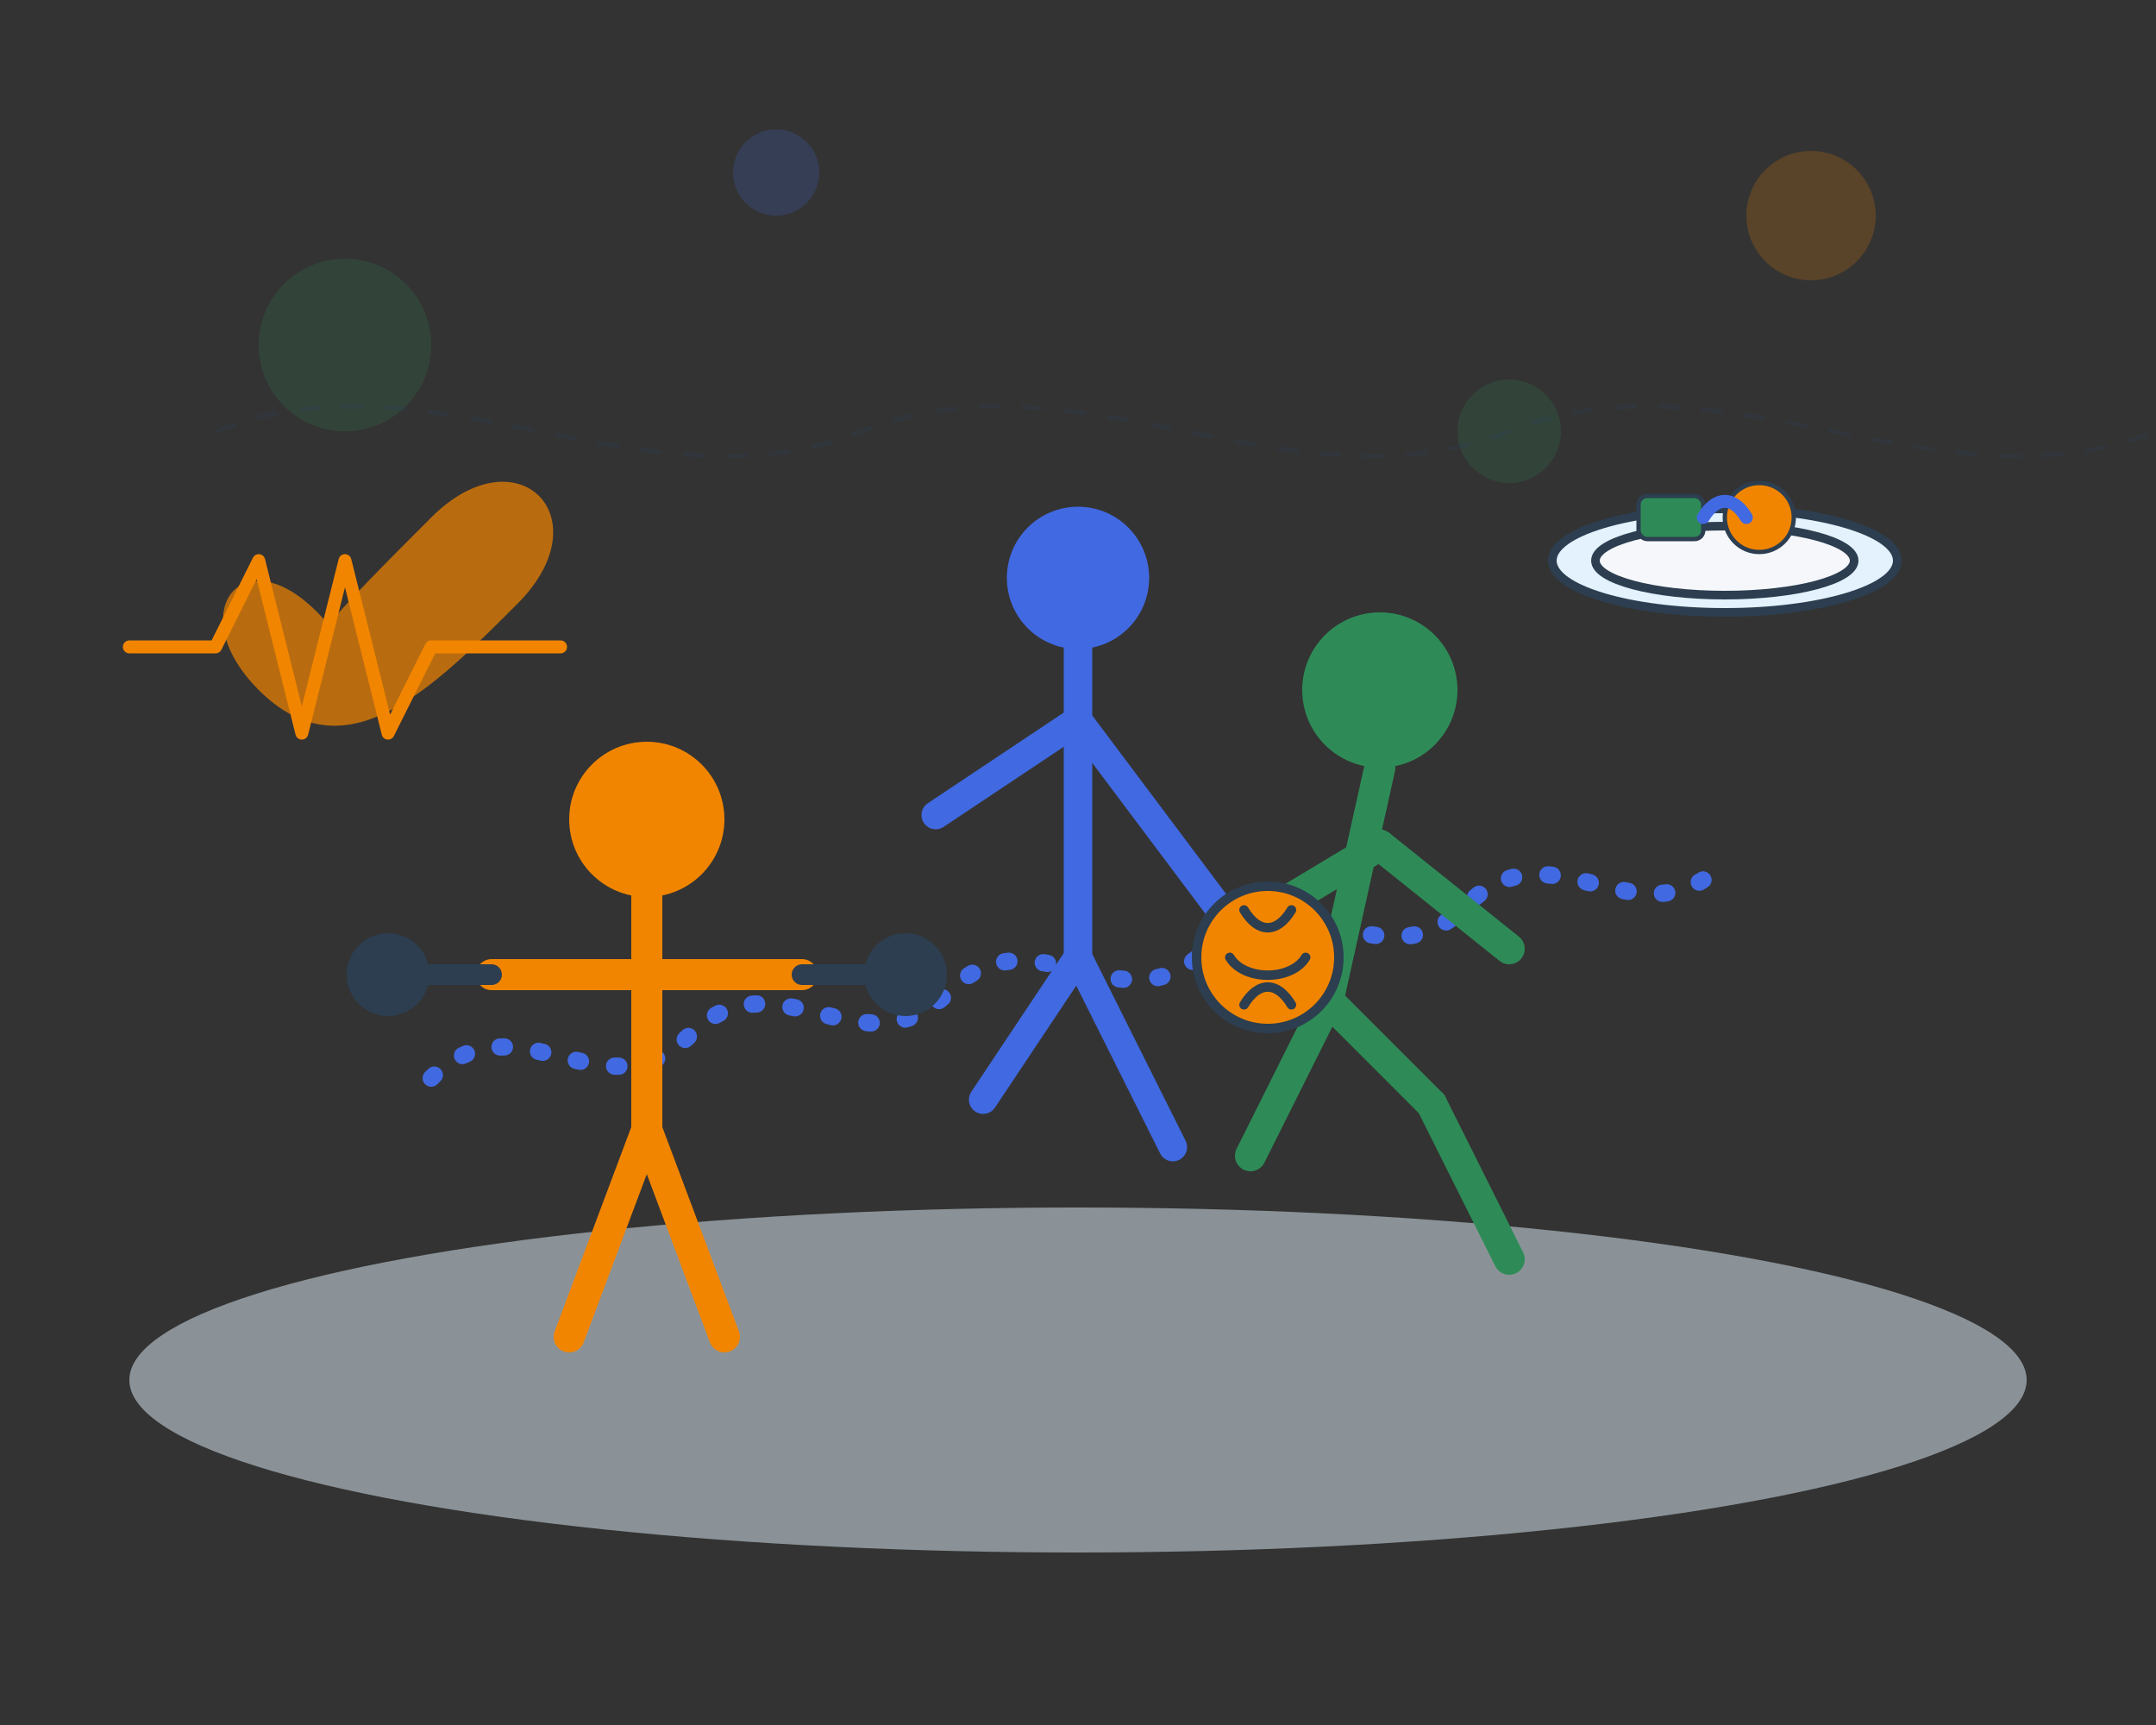 <?xml version="1.0" encoding="UTF-8" standalone="no"?>
<svg width="500" height="400" viewBox="0 0 500 400" fill="none" xmlns="http://www.w3.org/2000/svg">
  <rect x="0" y="0" width="500" height="400" fill="#333333" stroke="none"/>
  <!-- Background elements -->
  <ellipse cx="250" cy="320" rx="220" ry="40" fill="#E3F2FD" opacity="0.5"/>
  
  <!-- Abstract fitness shapes -->
  <path d="M100 250C120 230 140 260 160 240C180 220 200 250 220 230C240 210 260 240 280 220C300 200 320 230 340 210C360 190 380 220 400 200" 
        stroke="#4169E1" stroke-width="4" stroke-linecap="round" stroke-dasharray="1 8"/>
  
  <!-- Runner figure -->
  <g transform="translate(320, 220) scale(1.2)">
    <!-- Head -->
    <circle cx="0" cy="-50" r="15" fill="#2E8B57"/>
    
    <!-- Body -->
    <path d="M0 -35L-10 10L10 30" stroke="#2E8B57" stroke-width="6" stroke-linecap="round" stroke-linejoin="round"/>
    
    <!-- Arms -->
    <path d="M0 -20L-25 -5" stroke="#2E8B57" stroke-width="6" stroke-linecap="round"/>
    <path d="M0 -20L25 0" stroke="#2E8B57" stroke-width="6" stroke-linecap="round"/>
    
    <!-- Legs -->
    <path d="M-10 10L-25 40" stroke="#2E8B57" stroke-width="6" stroke-linecap="round"/>
    <path d="M10 30L25 60" stroke="#2E8B57" stroke-width="6" stroke-linecap="round"/>
  </g>
  
  <!-- Weightlifter figure -->
  <g transform="translate(150, 250) scale(1.2)">
    <!-- Head -->
    <circle cx="0" cy="-50" r="15" fill="#F28500"/>
    
    <!-- Body -->
    <path d="M0 -35L0 10" stroke="#F28500" stroke-width="6" stroke-linecap="round"/>
    
    <!-- Arms -->
    <path d="M0 -20L-30 -20" stroke="#F28500" stroke-width="6" stroke-linecap="round"/>
    <path d="M0 -20L30 -20" stroke="#F28500" stroke-width="6" stroke-linecap="round"/>
    
    <!-- Barbell -->
    <path d="M-45 -20L-30 -20" stroke="#2C3E50" stroke-width="4" stroke-linecap="round"/>
    <path d="M30 -20L45 -20" stroke="#2C3E50" stroke-width="4" stroke-linecap="round"/>
    <circle cx="-50" cy="-20" r="8" fill="#2C3E50"/>
    <circle cx="50" cy="-20" r="8" fill="#2C3E50"/>
    
    <!-- Legs -->
    <path d="M0 10L-15 50" stroke="#F28500" stroke-width="6" stroke-linecap="round"/>
    <path d="M0 10L15 50" stroke="#F28500" stroke-width="6" stroke-linecap="round"/>
  </g>
  
  <!-- Basketball player figure -->
  <g transform="translate(250, 200) scale(1.1)">
    <!-- Head -->
    <circle cx="0" cy="-60" r="15" fill="#4169E1"/>
    
    <!-- Body -->
    <path d="M0 -45L0 20" stroke="#4169E1" stroke-width="6" stroke-linecap="round"/>
    
    <!-- Arms -->
    <path d="M0 -30L-30 -10" stroke="#4169E1" stroke-width="6" stroke-linecap="round"/>
    <path d="M0 -30L30 10" stroke="#4169E1" stroke-width="6" stroke-linecap="round"/>
    
    <!-- Ball -->
    <circle cx="40" cy="20" r="15" fill="#F28500" stroke="#2C3E50" stroke-width="2"/>
    <path d="M35 10C38 15 42 15 45 10" stroke="#2C3E50" stroke-width="2" stroke-linecap="round"/>
    <path d="M32 20C35 25 45 25 48 20" stroke="#2C3E50" stroke-width="2" stroke-linecap="round"/>
    <path d="M35 30C38 25 42 25 45 30" stroke="#2C3E50" stroke-width="2" stroke-linecap="round"/>
    
    <!-- Legs -->
    <path d="M0 20L-20 50" stroke="#4169E1" stroke-width="6" stroke-linecap="round"/>
    <path d="M0 20L20 60" stroke="#4169E1" stroke-width="6" stroke-linecap="round"/>
  </g>
  
  <!-- Health elements -->
  <g transform="translate(80, 130)">
    <!-- Heart -->
    <path d="M0 20C-20 -10 -40 10 -20 30C0 50 20 30 40 10C60 -10 40 -30 20 -10C0 10 -20 30 0 20Z" fill="#F28500" opacity="0.7"/>
    
    <!-- Heartbeat line -->
    <path d="M-50 20L-30 20L-20 0L-10 40L0 0L10 40L20 20L50 20" stroke="#F28500" stroke-width="3" stroke-linecap="round" stroke-linejoin="round"/>
  </g>
  
  <!-- Food/nutrition elements -->
  <g transform="translate(400, 130)">
    <!-- Plate -->
    <ellipse cx="0" cy="0" rx="40" ry="12" fill="#E3F2FD" stroke="#2C3E50" stroke-width="2"/>
    <ellipse cx="0" cy="0" rx="30" ry="8" fill="#F5F7FA" stroke="#2C3E50" stroke-width="2"/>
    
    <!-- Food items -->
    <rect x="-20" y="-15" width="15" height="10" rx="2" fill="#2E8B57" stroke="#2C3E50"/>
    <circle cx="8" cy="-10" r="8" fill="#F28500" stroke="#2C3E50"/>
    <path d="M-5 -10C-2 -15 2 -15 5 -10" stroke="#4169E1" stroke-width="3" stroke-linecap="round"/>
  </g>
  
  <!-- Decorative elements -->
  <circle cx="80" cy="80" r="20" fill="#2E8B57" opacity="0.2"/>
  <circle cx="420" cy="50" r="15" fill="#F28500" opacity="0.2"/>
  <circle cx="180" cy="40" r="10" fill="#4169E1" opacity="0.2"/>
  <circle cx="350" cy="100" r="12" fill="#2E8B57" opacity="0.2"/>
  
  <!-- Abstract path connecting elements -->
  <path d="M50 100C100 80 150 120 200 100C250 80 300 120 350 100C400 80 450 120 500 100" 
        stroke="#2C3E50" stroke-width="1" stroke-dasharray="5 5" opacity="0.3"/>
</svg>

